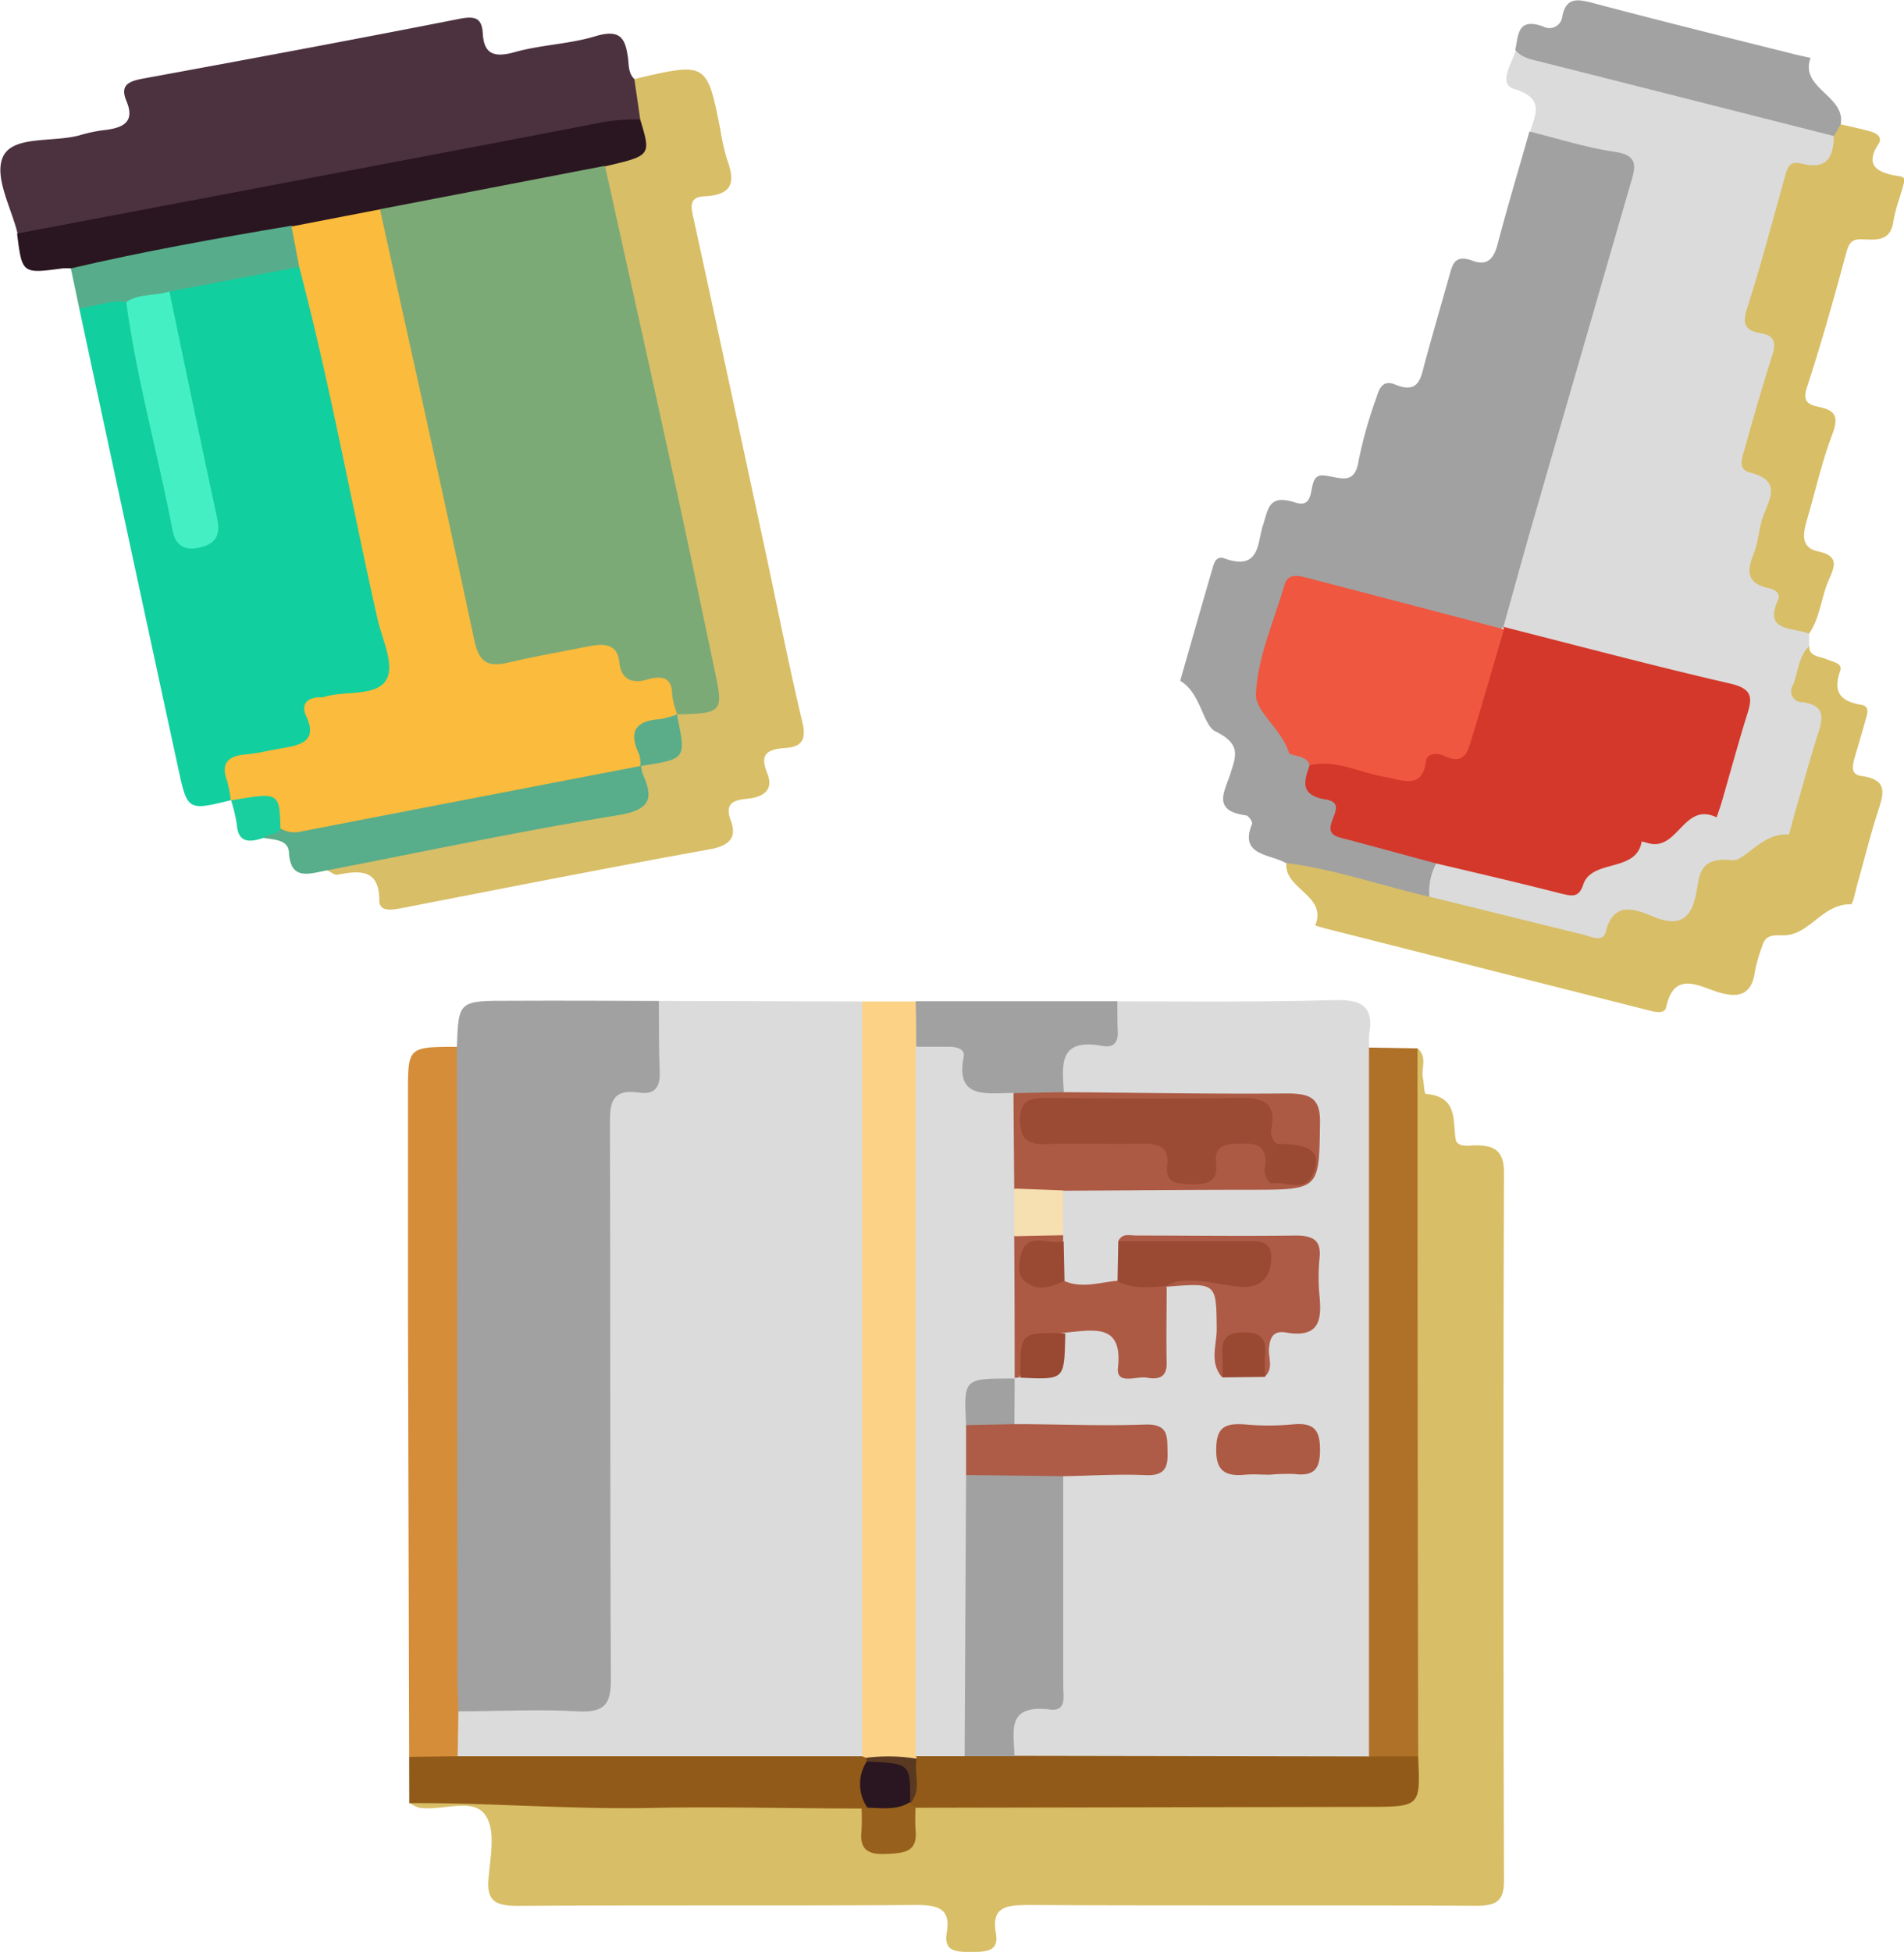 <svg xmlns="http://www.w3.org/2000/svg" viewBox="0 0 223.04 228.53"><defs><style>.cls-1{fill:#dbdbdb;}.cls-2{fill:#d8be66;}.cls-3{fill:#a1a1a1;}.cls-4{fill:#12cf9f;}.cls-5{fill:#4c323f;}.cls-6{fill:#fbd286;}.cls-7{fill:#af7128;}.cls-8{fill:#d58d3a;}.cls-9{fill:#2a1620;}.cls-10{fill:#925a18;}.cls-11{fill:#a2a2a2;}.cls-12{fill:#58ad8b;}.cls-13{fill:#57ad8b;}.cls-14{fill:#19cf9f;}.cls-15{fill:#ad5a44;}.cls-16{fill:#ae5c47;}.cls-17{fill:#ad5b46;}.cls-18{fill:#9a4932;}.cls-19{fill:#f6dfb1;}.cls-20{fill:#994831;}.cls-21{fill:#97611d;}.cls-22{fill:#d4382b;}.cls-23{fill:#ef5740;}.cls-24{fill:#fbbb3c;}.cls-25{fill:#45efc4;}.cls-26{fill:#7caa77;}.cls-27{fill:#5bad8a;}.cls-28{fill:#5a3923;}.cls-29{fill:#9b4a34;}</style></defs><g id="Layer_2" data-name="Layer 2"><g id="Capa_1" data-name="Capa 1"><path class="cls-1" d="M77.18,117.21l23.81.06c1.22,1.3,1,2.92,1,4.46q0,39.75,0,79.52c0,1.54.11,3.14-.92,4.51-1.41,1.09-3.12,1-4.78,1q-19.12,0-38.25,0a8.31,8.31,0,0,1-4.5-.81,4.72,4.72,0,0,1-.23-5.74c3.35-1.73,7-.84,10.5-.92,6.48-.15,6.49,0,6.49-6.1V133.68c0-3.17-.32-6.38,4.35-7.2,1.54-.27,1.25-2,1.37-3.15C76.27,121.27,75.6,119.06,77.18,117.21Z"/><path class="cls-1" d="M130.89,117.26c8.47,0,16.94.09,25.4-.15,3.31-.1,4.63.82,4.11,3.9a9.34,9.34,0,0,0,0,1.67c1.3,1.27,1.11,2.89,1.11,4.42q0,37.08,0,74.15c0,1.55.11,3.14-.92,4.52-1.3,1-2.88,1-4.41,1q-16.59.06-33.18,0a8,8,0,0,1-4.14-.75c-2-3.72-1.51-5.41,2.31-6.68,2.14-.71,2.18-2.12,2.19-3.69,0-6,0-12.06,0-18.08,0-1.56-.15-3.14.71-4.58,2.12-1.78,4.74-.88,7.15-1.17,1.61-.19,4,.63,4.11-1.93s-2.34-2-4-2c-3-.12-5.93,0-8.9-.05a6.74,6.74,0,0,1-3.77-.77c-1.28-1.66-1.12-3.42-.41-5.22a2.34,2.34,0,0,1,.86-.79c4,.23,4.23-2.92,5.39-5.25,4.78-1.29,5.63-1,7.57,3.09.38.79.8,1.39,1.78,1.36,1.24,0,1.5-.9,1.66-1.83.43-2.6-.68-5.39,1.11-7.82,5-1.69,6.78-.57,6.82,4.32,0,1.62-.44,3.29.43,4.83a2.4,2.4,0,0,0,3.44.12c.64-2.41,1.19-4.83,4.67-4.94.93,0,1.31-.89,1.41-1.71a28.87,28.87,0,0,0,0-5.34,2.09,2.09,0,0,0-2.27-2.1c-5.94-.21-11.89-.24-17.83,0-.32,0-.6.34-.85.58-.89,1.17-.41,2.8-1.47,3.91-2.32.88-4.64,2-6.91-.09-.82-1.48-.65-3.08-.65-4.66,0-.4,0-.81,0-1.21,0-1.81-.39-3.71,1.07-5.28,1.52-.87,3.22-.74,4.87-.72,6.56.08,13.12,0,19.67.07,4,.05,4.59-.51,4.5-4.21-.12-4.84-.51-5.24-5.82-5.28-6.2-.05-12.4,0-18.6,0-1.54,0-3.12.2-4.55-.58-2.12-3.91-1.47-5.72,3-6.68C130.39,121,129.52,118.5,130.89,117.26Z"/><path class="cls-2" d="M166.05,122.76c1.2,1,.41,2.31.63,3.46.13.65.16,1.85.33,1.87,3.72.32,3.17,2.94,3.5,5.25.15,1.09,1.58.77,2.47.78,2.35,0,3.21.9,3.2,3.25q-.13,41.38,0,82.79c0,2.39-.79,3-3.26,3-17.44-.09-34.88,0-52.32-.09-2.63,0-4.51.14-3.94,3.29.4,2.22-1.21,2.19-2.89,2.2s-3.25,0-2.87-2.22c.5-2.79-.92-3.29-3.61-3.27-15.53.1-31.06,0-46.58.1-2.59,0-3.7-.5-3.49-3.12s.9-5.71-.38-7.53c-1.46-2.09-5.1-.42-7.74-.85a4.2,4.2,0,0,1-1.16-.58c2-1.56,4.34-1.21,6.52-1,13.35,1.2,26.72.32,40.07.6a19.6,19.6,0,0,1,5.67.44c1.44.58,1.47,1.87,1.69,3s.72,1.88,2,1.88a2.15,2.15,0,0,0,2.28-1.69c.32-1.14.25-2.47,1.61-3.16,1.84-.68,3.77-.5,5.66-.5q22.87,0,45.75,0c5.52,0,5.52,0,5.82-5.1-.23-21.31,0-42.63-.1-64,0-4.8,0-9.6,0-14.4C165,125.66,164.78,124,166.05,122.76Z"/><path class="cls-1" d="M211.93,74.2v1.51c-.29,2.53-1.51,5.14,1.57,7.15,1.1.72.68,2.28.3,3.48-.87,2.78-1.61,5.59-2.33,8.41-.6,2.35-1.57,3.62-4.46,4.71s-7.38,2-7.89,6.47c-.28,2.47-2.17,3.31-4.72,2.48-2.28-.75-4.37-1.13-5.89,1.3a2.1,2.1,0,0,1-2.27.67c-6.38-1.66-13.11-2.25-19-5.31a3.2,3.2,0,0,1,.62-4.07c1.23-.81,2.51-.47,3.78-.12,2.63.73,5.32,1.27,8,2a7,7,0,0,0,6.33-1.09,81.56,81.56,0,0,1,7.6-4.21c3.6-1.76,7.84-3,8.82-8.4,1.59-8.67,3.34-7.4-6.26-9.8-5.07-1.27-10.12-2.6-15.22-3.78-1.72-.39-3.52-.72-4.86-2-.85-1.32-.18-2.59.17-3.87,4.41-15.76,9-31.49,13.54-47.21.73-2.51.16-3.66-2.6-4.3s-5.7-.83-7.92-2.8c.61-2.05,1.75-3.89-1.87-5-1.92-.6-.28-3,.2-4.52,4.66.37,9,2,13.47,3.09,6.9,1.67,13.77,3.46,20.67,5.14a6,6,0,0,1,3.45,1.59c.9,2.43-.05,3.93-2.73,4.32a2.79,2.79,0,0,0-2.67,2.26c-1,4.26-2.61,8.34-3.74,12.55-.45,1.66-.57,3.06,1.49,3.88,1.63.64,1.26,1.95,1,3.16-.79,3.15-1.77,6.24-2.68,9.36-.42,1.43-.75,2.9.92,3.89,1.9,1.12,1.82,2.69,1.24,4.41-.51,1.48-.85,3-1.3,4.52-.51,1.72-.71,3.3,1.33,4.34.53.27,1,.78,1,1.33C208.6,72,210.54,72.92,211.93,74.2Z"/><path class="cls-3" d="M77.18,117.21c0,2.79,0,5.57.1,8.36.06,1.65-.51,2.65-2.42,2.37-3.13-.46-3.42,1.13-3.41,3.5.07,21.73,0,43.46.11,65.19,0,2.88-.66,3.94-3.92,3.76-4.63-.27-9.29,0-13.94,0-1.47-1.18-1.28-2.82-1.28-4.35q-.06-34.65,0-69.31c0-1.45-.05-2.93,1.1-4.12.19-5.43.19-5.43,6.24-5.42C65.57,117.16,71.37,117.19,77.18,117.21Z"/><path class="cls-3" d="M179.16,15.4c3.33.82,6.61,1.88,10,2.38,2.52.36,2.5,1.51,2,3.2q-5.67,19.6-11.34,39.23c-1.27,4.39-2.48,8.8-3.71,13.2l-.41.32c-5.16-.27-9.95-2.08-14.89-3.25-11.26-2.67-8.65-3.26-11.8,6.45-.79,2.42-1.3,4.45,1.17,6.91,1.36,1.35,2.44,3.73,3.74,5.59.07,1.45,0,2.93,1.91,3.56.81.26,1.6.91,1.33,1.75-.88,2.76,1.4,2.67,3.08,3.37,2.64,1.09,6,.39,8,3a7,7,0,0,0-.8,3.89,3.69,3.69,0,0,1-3.08.09c-4.53-1.43-9.47-1.66-13.69-4-1.85-1.13-5.56-.84-4-4.61.1-.22-.42-1-.72-1-4.08-.54-2.43-2.91-1.81-4.91s1.31-3.43-1.75-4.92c-1.51-.74-1.68-4.48-4.14-5.93,1.29-4.5,2.57-9,3.89-13.51.16-.53.52-1.11,1.26-.83,4.23,1.53,3.88-1.86,4.54-3.85s.64-3.68,3.79-2.69c2.85.9,1.07-3.35,3.29-3.17,1.87.16,3.67,1.31,4.13-1.72a51.67,51.67,0,0,1,2.09-7.4c.3-1,.73-2.13,2.17-1.53,2.68,1.11,3-.58,3.43-2.29.94-3.45,1.93-6.89,2.91-10.33.37-1.28.55-2.7,2.75-1.87,1.73.65,2.5-.27,2.92-1.89C176.59,24.19,177.91,19.81,179.16,15.4Z"/><path class="cls-4" d="M27.05,93.7c-5,1.23-5.09,1.24-6.13-3.55q-5.85-27-11.64-54.06A4.71,4.71,0,0,1,15,35.17c1.61,2.69,1.63,5.77,2.33,8.68,1.24,5.21,2.24,10.47,3.43,15.7C21,60.86,20.94,63,23,62.7c2.21-.34,1.22-2.33,1-3.63-1.4-6.89-2.94-13.76-4.37-20.64-.32-1.5-.93-3,.09-4.54a42.73,42.73,0,0,1,15.23-3.06c1.59.62,1.69,2.06,2,3.33,3.34,14.13,6.21,28.35,9.22,42.54.7,3.35.07,4.07-3.51,4.92-1,.24-2.1.4-3.14.62-1.4.3-2.47.84-2.37,2.42.16,2.42-1.5,3.31-3.66,3.76a8.35,8.35,0,0,1-1.39.28c-3.09.17-4.85,1.5-4.62,4.58Z"/><path class="cls-2" d="M74.31,9.26c8.51-2,8.51-2,10.1,6.06a23.68,23.68,0,0,0,.73,3.26c.89,2.45,1,4.25-2.66,4.41-1.91.09-1.5,1.44-1.2,2.76,2.84,13,5.61,25.93,8.4,38.9C91.11,71.3,92.42,78,94,84.59c.47,2-.05,2.86-2,3-2.22.13-3,.8-2.14,2.9s-.51,2.87-2.41,3.05-2.49.78-1.83,2.58,0,2.89-2.42,3.32C71.16,101.62,59.06,104,47,106.35c-1,.18-2.57.5-2.57-.92,0-3.56-2.11-3.57-4.87-3-.35.08-.81-.33-1.22-.51,1-1.39,2.62-1.41,4.1-1.74,9.52-2.08,19.14-3.74,28.74-5.48,2.74-.49,4.14-1.48,3.43-4.21a2.34,2.34,0,0,1,.35-.92c3.29-.79,4.54-2.85,4.2-5.91A2.24,2.24,0,0,1,80,83c3.32-.56,3.24-2.58,2.7-5C78.78,60.08,74.79,42.17,71,24.23a13,13,0,0,1-.56-4.63,1.73,1.73,0,0,1,1.26-1.07c3.07-.57,3.31-2.36,2.37-4.68C73.78,12.3,72.94,10.73,74.31,9.26Z"/><path class="cls-5" d="M74.31,9.26,75,14a6,6,0,0,1-3.29,1.13c-21.5,4-42.92,8.3-64.44,12.17-1.7.3-3.45,1.09-5.2.1-.7-3-2.78-6.61-1.74-9,1.13-2.58,5.86-1.69,9-2.56A17.67,17.67,0,0,1,12,15.26c2.28-.24,3.92-.85,2.79-3.48C14.07,10,15,9.52,16.77,9.2c12.37-2.27,24.74-4.57,37.08-7,1.95-.38,2.6,0,2.71,1.77.14,2.34,1.3,2.82,3.75,2.13,3.06-.86,6.38-.93,9.41-1.85s3.53.33,3.84,2.5C73.68,7.61,73.58,8.55,74.31,9.26Z"/><path class="cls-2" d="M150.69,101.06c5.75.73,11.17,2.67,16.77,3.94l17.88,4.41c1,.25,2.46,1,2.77-.3.85-3.47,3.18-2.77,5.4-1.84,3.28,1.39,4.63.31,5.21-2.76.38-2,.28-4.2,4.2-3.78,1.46.16,3.56-3.31,6.63-3a11.75,11.75,0,0,0,.42-1.54c1-3.42,1.91-6.87,3-10.27.59-1.83.87-3.33-1.8-3.69a1.29,1.29,0,0,1-1.14-2c.64-1.52.6-3.29,1.9-4.57,0,1.25,1.19,1.17,2,1.52s2,.47,1.61,1.44c-.78,2.31-.1,3.47,2.49,3.91,1.14.19.64,1.25.44,2-.38,1.4-.81,2.79-1.21,4.19-.26.9-.52,2,.82,2.15,3.21.44,2.53,2.19,1.9,4.16-.89,2.77-1.58,5.6-2.38,8.4-.24.86-.54,2.46-.78,2.46-3.44-.07-4.88,3.76-8.07,3.63-1.4-.05-2,.16-2.32,1.26a19.11,19.11,0,0,0-.84,2.9c-.35,2.65-1.69,3.32-4.4,2.47-2.26-.72-5.09-2.46-6,1.75-.21,1-1.6.52-2.52.29l-37.24-9.43c-.46-.11-.91-.26-1.37-.39C155.56,104.88,150.38,104.09,150.69,101.06Z"/><path class="cls-6" d="M101,205.62V117.27l6.27,0c1.6,1.64,1.06,3.66,1.12,5.58.22,26.59.09,53.17.07,79.76a7.44,7.44,0,0,1-.25,2,3.22,3.22,0,0,1-.57,1.14c-1.75,1.2-3.69.9-5.63.62A2.15,2.15,0,0,1,101,205.62Z"/><path class="cls-2" d="M211.93,74.2c-1.87-.77-5.38-.17-3.65-3.93.33-.72-.22-1.21-1.06-1.39-2.62-.54-2.62-2-1.8-4,.58-1.43.61-3.05,1.15-4.5.79-2.12,2.13-4.11-1.62-5.06-1.49-.38-.82-1.88-.53-2.91,1-3.62,2.05-7.24,3.2-10.83.45-1.43.3-2.31-1.43-2.58s-2.12-1.07-1.56-2.8c1.66-5.18,3.05-10.45,4.51-15.69.27-1,.58-1.7,1.9-1.35,3.06.79,3.75-.88,3.78-3.22-.27-.74.12-1.14.81-1.38,1.15.27,2.31.51,3.45.82.73.2,1.46.67,1,1.43-1.57,2.36-.45,3.34,2,3.76.42.08,1.11.07,1,.64-.38,1.62-1.06,3.18-1.3,4.81-.34,2.25-2,2.08-3.64,2-1.14-.05-1.54.38-1.84,1.48-1.42,5.33-2.93,10.64-4.64,15.9-.52,1.61.14,2,1.46,2.26,2.11.43,2.21,1.38,1.51,3.22-1.25,3.3-2,6.76-3,10.14-.43,1.48-.69,3.12,1.32,3.54,2.38.5,2.05,1.61,1.38,3.12C213.33,69.79,213.28,72.2,211.93,74.2Z"/><path class="cls-7" d="M166.05,122.76q0,41.46.08,82.91a4.7,4.7,0,0,1-5.76,0q0-41.49,0-83Z"/><path class="cls-8" d="M53.52,122.58,53.58,196c0,1.44.08,2.89.12,4.33l-.09,5.28a4.64,4.64,0,0,1-5.68.08q-.07-25.92-.14-51.86c0-8.59,0-17.18,0-25.77C47.79,122.59,47.79,122.59,53.52,122.58Z"/><path class="cls-9" d="M2,27.35l42.54-8.06c8.72-1.66,17.44-3.3,26.14-5A22.63,22.63,0,0,1,75,14c1.27,4.22,1.27,4.22-4.09,5.47-1.07,1.26-2.66,1.37-4.16,1.65-7.45,1.4-14.9,2.79-22.34,4.22-3.41.77-6.88,1.31-10.3,2.06C27,28.58,19.91,30,12.83,31.3c-1.49.27-3,.75-4.53.13a7.27,7.27,0,0,0-1,0C2.59,32.06,2.59,32.06,2,27.35Z"/><path class="cls-10" d="M47.93,205.72l5.68-.07,47.38,0,.53.21a1,1,0,0,1,.36.8c-.36,1.65.15,3.3-.1,5a.56.56,0,0,1-.81.11c-8.19,0-16.39-.24-24.58-.07-9.5.2-19-.62-28.45-.56C47.94,209.28,47.93,207.5,47.93,205.72Z"/><path class="cls-11" d="M215.63,14.55l-.81,1.38q-17.12-4.35-34.22-8.67c-1.16-.29-2.32-.46-3.1-1.42.39-1.64.18-3.86,3.29-2.73A1.51,1.51,0,0,0,183,2c.45-2.52,2-2.07,3.93-1.56,7.79,2.06,15.62,4,23.43,5.95.58.14,1.16.26,1.74.39C210.77,10.33,216.24,11.22,215.63,14.55Z"/><path class="cls-12" d="M75.09,89.66a4.49,4.49,0,0,0,.21,1c1.23,2.75,1,4.15-2.86,4.79C61,97.3,49.67,99.72,38.29,101.92c-2,.36-4.25,1.27-4.44-2.08-.09-1.58-1.78-1.49-3-1.73.31-1.36,1.6-1.26,2.62-1.57C46,94.57,58.46,92,71,89.69,72.32,89.44,73.71,88.77,75.09,89.66Z"/><path class="cls-3" d="M107.33,122.56c0-1.78,0-3.55-.07-5.32l23.63,0c0,1.22,0,2.45.05,3.67s-.6,1.78-1.74,1.57c-5.28-1-4.76,2.29-4.58,5.35-1.63,1.51-3.72.79-5.62,1-3.33.11-6.63.42-7.33-4C111.37,122.93,108.5,123.83,107.33,122.56Z"/><path class="cls-13" d="M8.3,31.43c8.53-2,17.18-3.54,25.85-5,1.46,1.42,2,3,.92,4.82L19.84,34.13c-1.4,1.42-3.16,1.58-5.05,1.25s-3.66.56-5.51.71Z"/><path class="cls-14" d="M32.85,97c-.35.89-1.5.51-2,1.12-1.65.55-2.95.58-3.11-1.57a19.17,19.17,0,0,0-.67-2.84l0,0c1.64-1.4,3.59-2.12,5.51-.87C34.12,93.89,34,95.52,32.85,97Z"/><path class="cls-10" d="M160.37,205.67h5.76c.27,5.91.27,5.9-6,5.91l-52.84.1c-.77.06-.82-.46-.9-1,.25-1.61-.43-3.4,1-4.78l-.1-.31c1.75-1.25,3.79-.91,5.77-.92s4-.34,5.77.93Z"/><path class="cls-3" d="M118.83,205.64H113c-1.15-1.17-1.11-2.65-1.11-4.08q-.06-12.48,0-25a6.09,6.09,0,0,1,.89-3.84,14.9,14.9,0,0,1,11.77.1c0,8.22,0,16.44,0,24.66,0,1.12.44,2.95-1.56,2.7C117.71,199.54,118.83,202.91,118.83,205.64Z"/><path class="cls-15" d="M118.8,128l5.82-.11c8.69.06,17.38.23,26.07.15,2.8,0,4,.51,3.94,3.46-.12,7.84,0,7.81-8.28,7.82-7.26,0-14.52.07-21.78.11a5.47,5.47,0,0,1-6,0C117.26,135.57,117,131.74,118.8,128Z"/><path class="cls-15" d="M124.54,144.64l0,.69a2.88,2.88,0,0,0-.27.22c-1.08,1.06-4,0-3.63,2.66.35,2.25,2.78,1,4,1.77,2.07.93,4.14.18,6.22,0a9,9,0,0,1,5.42.32l.39.38c0,3-.07,6,0,9,0,1.7-1.08,1.86-2.32,1.64s-3.62.92-3.39-1.19c.59-5.31-3-4.34-6.25-4.08-3.22.44-4.44,2.64-5.25,5.2l-.35.08-.35,0-.48-.46c-.95-5.47-1.29-10.92.26-16.35A5.3,5.3,0,0,1,124.54,144.64Z"/><path class="cls-16" d="M124.59,172.86l-11.4-.14c-1.75-1.95-1.42-4-.29-6.08a5.39,5.39,0,0,1,5.93.12c5.08,0,10.18.24,15.25.05,2.81-.1,2.63,1.33,2.69,3.09s-.16,2.95-2.62,2.83C131,172.59,127.78,172.8,124.59,172.86Z"/><path class="cls-17" d="M131,145.34c.46-1,1.41-.66,2.17-.66,6.21,0,12.41.09,18.61,0,2.24,0,3,.69,2.79,2.7a22.48,22.48,0,0,0,0,4.34c.26,2.75.07,5-3.93,4.31-1.65-.27-1.9.78-2,2.06,0,1.06.53,2.24-.53,3.16-1.5-1,0-3.87-2.35-4-2.74-.11-1,3-2.62,4-1.5-1.76-.59-3.79-.61-5.68-.06-5.36,0-5.37-5.86-4.9l-.1-.13c.76-1.8,2.48-1.36,3.93-1.44s2.83.38,4.26.36c1.25,0,2.54-.28,2.57-1.71s-1.32-1.4-2.35-1.44c-3.21-.12-6.42,0-9.63-.06C133.88,146.27,132.29,146.43,131,145.34Z"/><path class="cls-18" d="M131,145.34h14.6c1.68,0,3.47-.27,3.31,2.22-.15,2.21-1.38,3.31-3.66,3.11-2.45-.23-4.86-1-7.37-.61a5.28,5.28,0,0,0-1.26.53c-1.94.14-3.9.41-5.71-.57Z"/><path class="cls-15" d="M148.74,172.68c-1,0-1.91-.08-2.85,0-2.32.22-3.43-.4-3.42-2.89s.81-3.17,3.28-3a31,31,0,0,0,5.7,0c2.59-.25,3.18.78,3.18,3s-.68,3.09-3,2.81A24.62,24.62,0,0,0,148.74,172.68Z"/><path class="cls-19" d="M124.54,144.64l-5.66.12a3.9,3.9,0,0,1,0-5.58l5.68.21Z"/><path class="cls-3" d="M118.83,166.76l-5.66.12c-1.61-1.77-1.7-3.83-.13-5.4s3.86-1.31,5.82-.06l0-.06Z"/><path class="cls-20" d="M119.53,161.32V161c0-5,0-5,5.25-4.87,0,.23,0,.45,0,.67C124.65,161.56,124.65,161.56,119.53,161.32Z"/><path class="cls-20" d="M143.2,161.29c0-.87.05-1.75,0-2.63-.13-1.68.3-2.65,2.46-2.65s2.68.84,2.52,2.59c-.07.87,0,1.75,0,2.63Z"/><path class="cls-18" d="M124.7,150c-1.42.65-2.92,1.2-4.36.27-1.26-.82-1-2.28-.74-3.38.73-2.79,3.29-1.05,5-1.54Z"/><path class="cls-21" d="M106.59,211.21l.66.47a26,26,0,0,0,0,2.65c.28,2.66-1.52,2.67-3.6,2.76-2.29.1-2.94-.82-2.73-2.75a23.4,23.4,0,0,0,0-2.65h.69c1.36-1.05,3-.87,4.54-.8Z"/><path class="cls-22" d="M168.26,101.11l-9.81-2.65c-.56-.15-1.14-.27-1.69-.45-2.63-.86,1.65-3.88-1.45-4.39s-2.54-2.14-1.9-4c.77-1.58,2.16-1,3.39-.8,1.86.31,3.68.79,5.52,1.23,1.59.39,3,.52,3.93-1.18a1.78,1.78,0,0,1,1.66-1.09c3.52.45,3.68-2,4.23-4.13.63-2.48,1.5-4.89,2.16-7.36.29-1.06.5-2.21,1.88-2.61l-.07-.28c8.84,2.24,17.65,4.59,26.55,6.64,2.48.57,2.67,1.51,2.06,3.44-1.07,3.42-2,6.88-3,10.32-.18.64-.42,1.28-.63,1.91-3.9-1.88-4.51,4.08-8.09,3-.23-.07-.46-.12-.69-.18-.6,3.71-5.85,2-6.85,5.07-.56,1.69-1.51,1.26-2.73,1C177.94,103.37,173.09,102.25,168.26,101.11Z"/><path class="cls-23" d="M176.18,73.69c-1.26,4.27-2.48,8.54-3.78,12.79-.45,1.48-.81,3.22-3.3,2-.7-.32-1.93-.34-2.06.66-.44,3.38-2.71,2.18-4.74,1.85-3-.48-5.72-2.1-8.89-1.39-.33-1.29-2.3-1-2.43-1.47-.77-2.65-3.95-4.84-3.86-6.81.18-4.33,2.12-8.6,3.37-12.89.35-1.22,1.47-1.06,2.35-.84C160.63,69.61,168.4,71.66,176.18,73.69Z"/><path class="cls-24" d="M32.85,97c-.12-4.24-.12-4.24-5.82-3.27a14.25,14.25,0,0,0-.43-2.29c-.73-2,0-2.92,2.21-3.1,1.42-.12,2.81-.5,4.21-.72,2.3-.37,4.2-.89,2.85-3.75-.6-1.27-.06-2.18,1.59-2.22a1.39,1.39,0,0,0,.35,0c2.53-.84,6.34,0,7.47-2.11.95-1.75-.52-4.69-1.06-7.07-3.09-13.7-5.57-27.53-9.15-41.13-.31-1.61-.61-3.21-.92-4.82l10.36-2c2,.9,1.8,2.78,2.13,4.33q4.77,22.34,9.72,44.62C57.14,77,57.13,77,61,76.26c2-.37,4-.72,6-1.12,2.71-.53,5.25-.78,6.64,2.22.42.9,1.4,1.06,2.38,1.25,3.57.67,4.12,1.55,3.33,5l0,0A6.74,6.74,0,0,0,75,89.7l0,0Q55,93.55,34.83,97.45A3.21,3.21,0,0,1,32.85,97Z"/><path class="cls-25" d="M14.79,35.38c1.5-1.05,3.41-.69,5.05-1.25,1.84,8.79,3.66,17.58,5.56,26.36.39,1.77.23,3.08-1.91,3.6-1.89.47-2.94-.23-3.28-2C18.51,53.17,16,44.39,14.79,35.38Z"/><path class="cls-26" d="M79.34,83.65a9.82,9.82,0,0,1-.6-2.26c0-2.11-1.21-2.31-3-1.8s-3-.13-3.18-2c-.23-2.25-1.8-2.25-3.58-1.91-3.14.62-6.29,1.18-9.4,1.9-2.45.56-3.43,0-4-2.52C52,58.2,48.22,41.36,44.51,24.5l26.36-5.08c2.6,11.74,5.22,23.47,7.78,35.21,1.76,8,3.43,16.1,5.13,24.16C84.75,83.36,84.57,83.54,79.34,83.65Z"/><path class="cls-27" d="M75,89.7a3.63,3.63,0,0,0-.1-1.29c-1.15-2.43-.83-4,2.45-4.2a9.3,9.3,0,0,0,2-.59,1.82,1.82,0,0,0,0,.33C80.37,88.88,80.37,88.88,75,89.7Z"/><path class="cls-1" d="M118.86,161.42h-.35c-5.62,0-5.62,0-5.34,5.46,0,2,0,3.89,0,5.84L113,205.64h-5.75q0-41.53,0-83.07c1.3,0,2.6,0,3.9,0,.88,0,1.92.23,1.74,1.19-1,5,2.71,4.24,5.83,4.21l.09,11.22c0,1.86,0,3.72,0,5.58Q118.87,153.09,118.86,161.42Z"/><path class="cls-28" d="M107.39,205.94c-.38,1.74.67,3.67-.8,5.27l0-.2c-.68-2.54-2.63-3.88-5.1-4.73a2.26,2.26,0,0,0,0-.45A20.56,20.56,0,0,1,107.39,205.94Z"/><path class="cls-9" d="M101.52,206.28c5.12.2,5.12.2,5.1,4.73-1.53,1-3.27.69-5,.67A4.85,4.85,0,0,1,101.52,206.28Z"/><path class="cls-29" d="M148.91,138.61a2,2,0,0,1-.7-2.11c.17-1.81-.49-2.68-2.59-2.6-1.81.07-3.45,0-3.16,2.39.25,2-1,2.42-2.81,2.38s-3.19-.12-2.92-2.26-1.1-2.54-3-2.49c-3.68.08-7.38-.08-11.06.05-2.24.08-3.16-.51-3.18-2.78,0-2.45,1.27-2.65,3.32-2.63,7.38.07,14.76.16,22.13,0,3-.08,4.59.51,4,3.61a1.69,1.69,0,0,0,.7,1.79C150.59,135.66,150,137.17,148.91,138.61Z"/><path class="cls-18" d="M148.91,138.61a11.66,11.66,0,0,1,.72-4.67c4,0,5.24,1,4.2,3.49C152.86,139.76,150.56,138.21,148.91,138.61Z"/></g></g></svg>